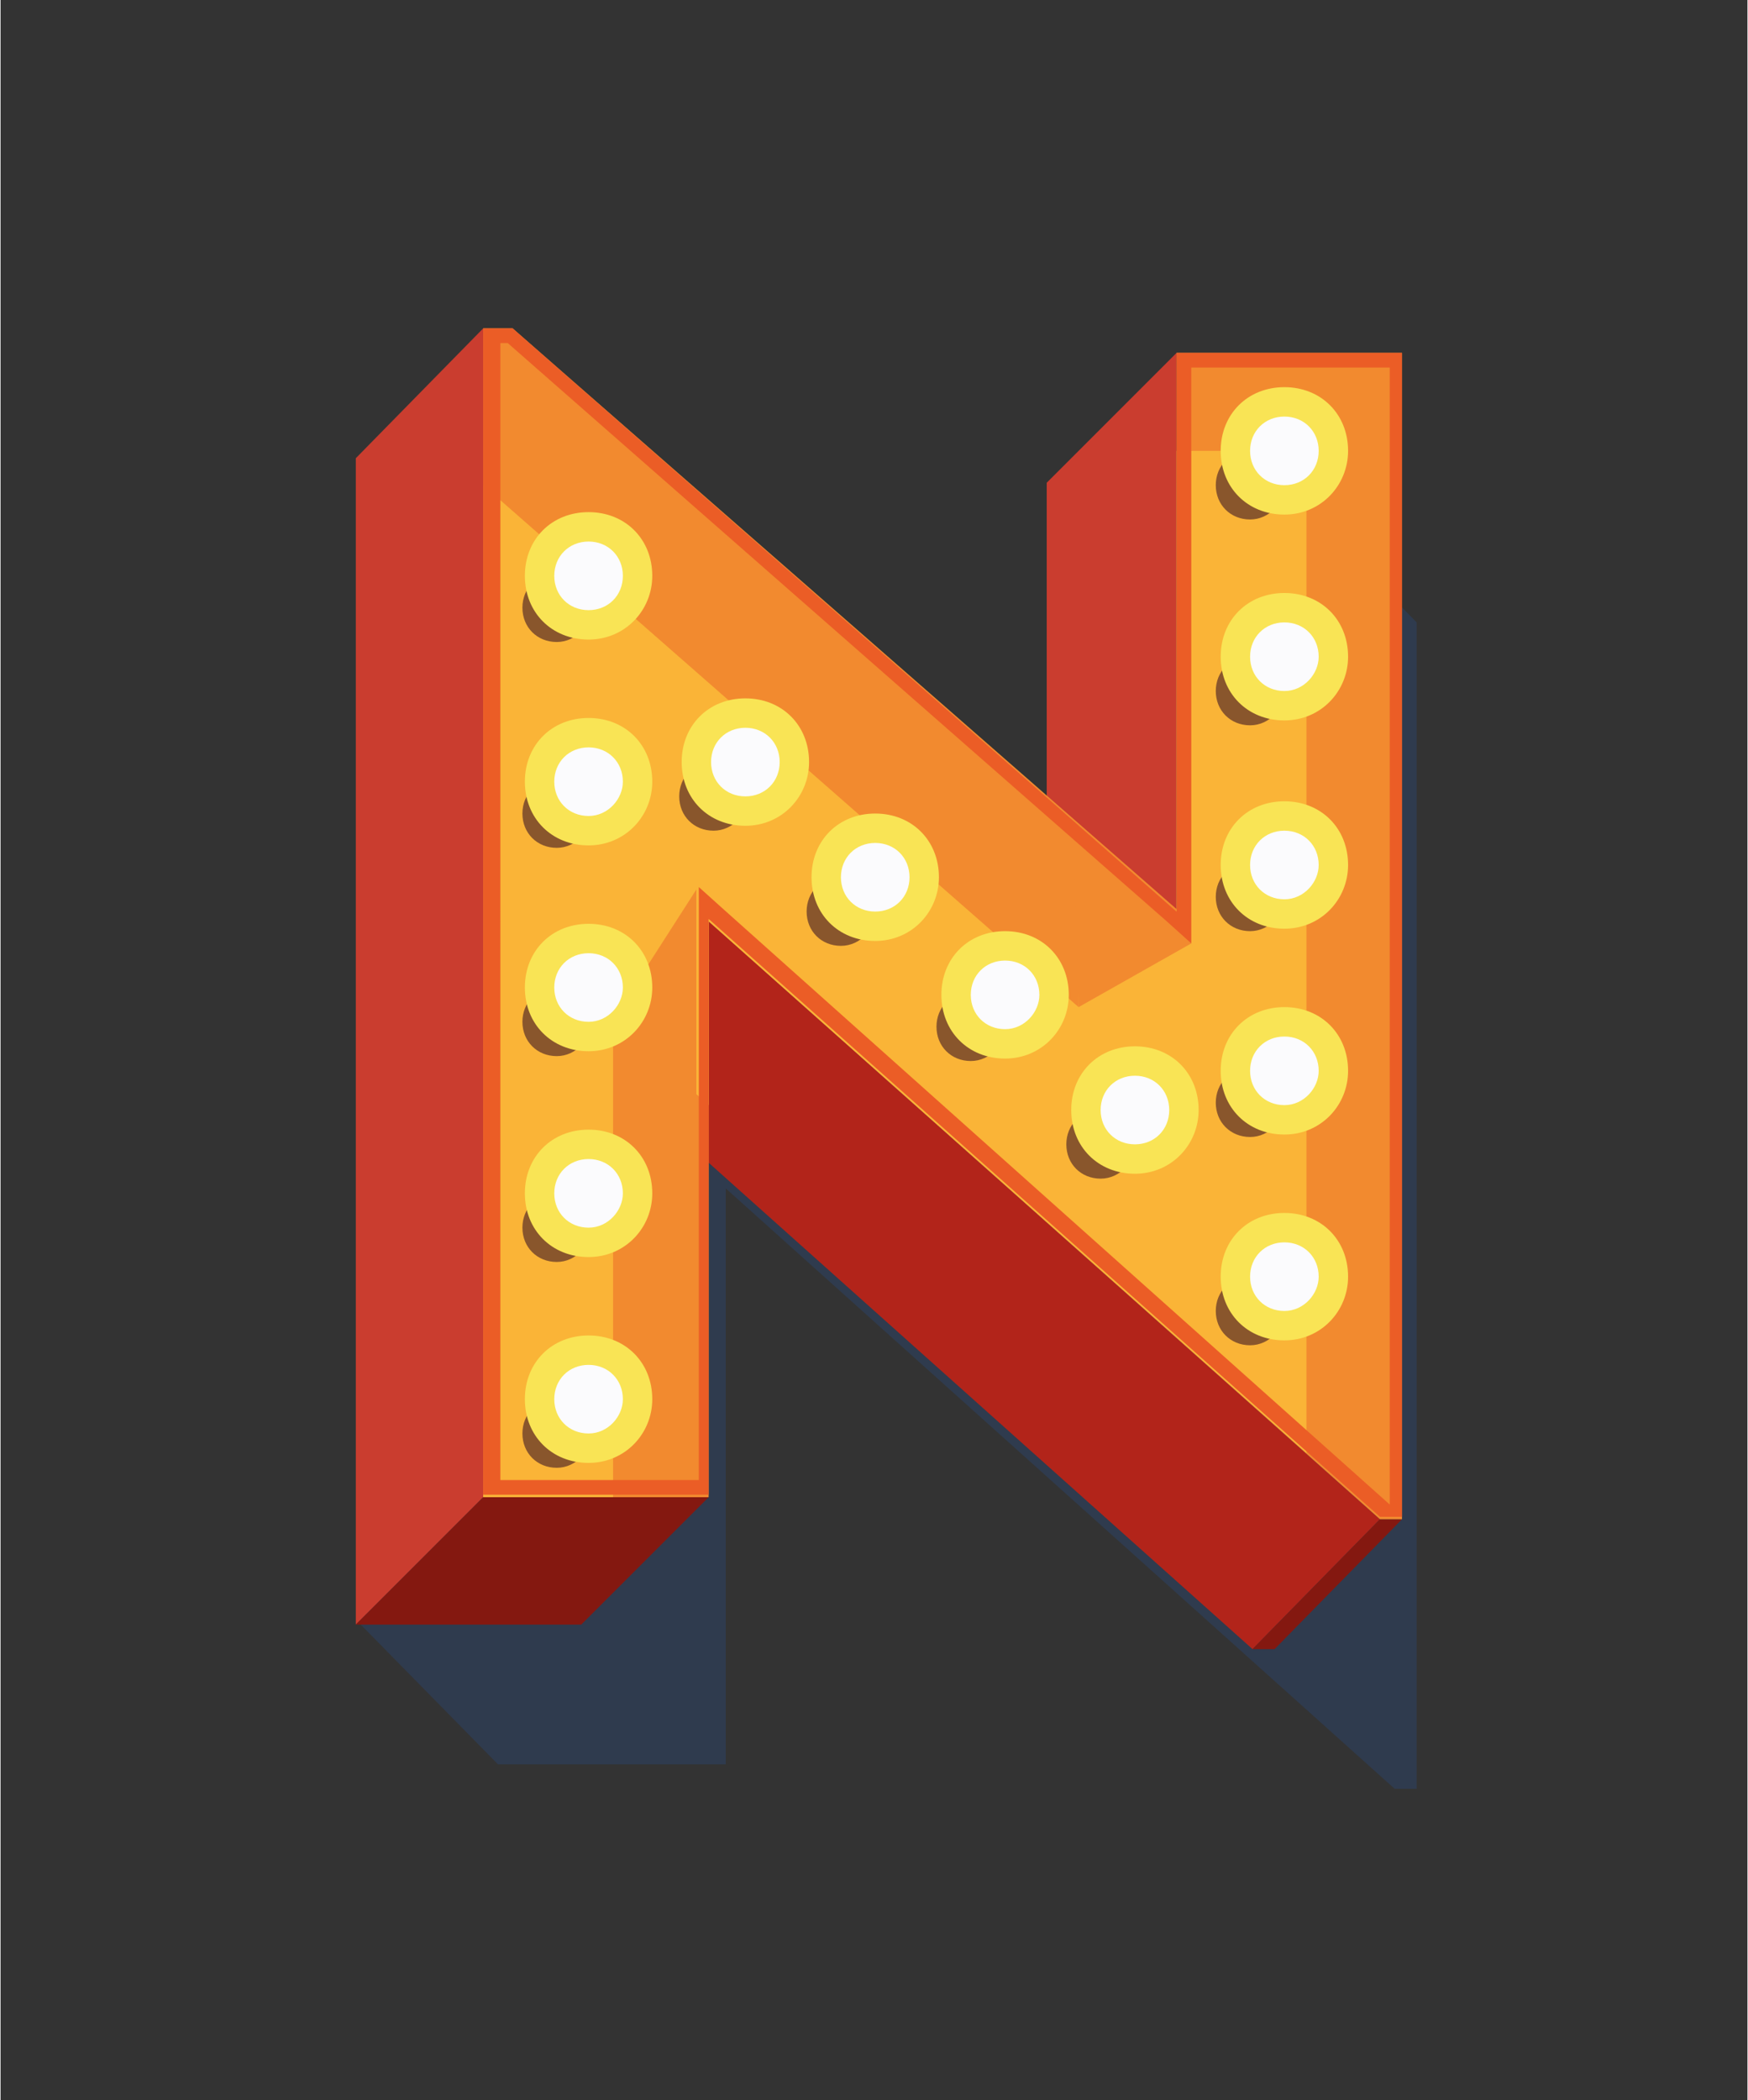 <?xml version="1.0" encoding="UTF-8"?>
<svg xmlns="http://www.w3.org/2000/svg" version="1.1" viewBox="0 0 71.3 85.7" width="333" height="400">
  
  <rect x="0" y="0" width="71.3" height="85.7" fill="#333333" stroke="none"/>
  
  <defs>
    <style>
      .st0 {
        fill: #b2241a;
      }

      .st1 {
        fill: #f9e455;
      }

      .st2 {
        fill: #eb5d26;
      }

      .st3 {
        isolation: isolate;
      }

      .st4 {
        fill: #fab437;
      }

      .st5 {
        fill: #284877;
        mix-blend-mode: multiply;
        opacity: .4;
      }

      .st6 {
        fill: #89562c;
      }

      .st7 {
        fill: #841810;
      }

      .st8 {
        fill: #f28a2f;
      }

      .st9 {
        fill: #ca3d2f;
      }

      .st10 {
        fill: #fbfbfd;
      }
    </style>
  </defs>
  <g class="st3">
    <g id="Ebene_1">
      <polygon class="st5" points="14.7 18.7 14.7 66.3 20.3 72 29.6 72 29.6 48.5 56.9 73 57.8 73 57.8 25.4 52.2 19.7 42.9 19.7 42.9 42.5 15.8 18.7 14.7 18.7"/>
      <polygon class="st9" points="48 37.2 42.7 42.4 42.7 19.7 48 14.4 48 37.2"/>
      <polygon class="st0" points="51.1 67.3 23.7 42.8 28.9 37.6 56.3 62 51.1 67.3"/>
      <polygon class="st9" points="19.7 61.1 14.5 66.3 14.5 18.7 19.7 13.4 19.7 61.1"/>
      <polygon class="st7" points="23.7 66.3 14.5 66.3 19.7 61.1 28.9 61.1 23.7 66.3"/>
      <polygon class="st7" points="52 67.3 51.1 67.3 56.3 62 57.2 62 52 67.3"/>
      <path class="st8" d="M48,14.4h9.2v47.6h-.9l-27.4-24.4v23.5h-9.2V13.4h1.2l27.1,23.7V14.4Z"/>
      <polygon class="st4" points="48 37.2 44 33.7 44 41.1 19.7 19.8 19.7 61.1 25 61.1 25 41.6 28.9 45.1 28.9 37.6 53.3 59.3 53.3 18.4 48 18.4 48 37.2"/>
      <polygon class="st8" points="25 41.6 28.4 36.3 28.4 45.4 25 41.6"/>
      <polygon class="st8" points="44 41.1 48.6 38.5 43.8 33.5 44 41.1"/>
      <g>
        <g>
          <path class="st6" d="M24.1,24.8c0,.7-.6,1.4-1.4,1.4s-1.4-.6-1.4-1.4.6-1.4,1.4-1.4,1.4.6,1.4,1.4Z"/>
          <path class="st1" d="M26.6,23.5c0,1.4-1.1,2.6-2.6,2.6s-2.6-1.1-2.6-2.6,1.1-2.6,2.6-2.6,2.6,1.1,2.6,2.6Z"/>
          <path class="st10" d="M25.4,23.5c0,.8-.6,1.4-1.4,1.4s-1.4-.6-1.4-1.4.6-1.4,1.4-1.4,1.4.6,1.4,1.4Z"/>
        </g>
        <g>
          <path class="st6" d="M24.1,33.2c0,.7-.6,1.4-1.4,1.4s-1.4-.6-1.4-1.4.6-1.4,1.4-1.4,1.4.6,1.4,1.4Z"/>
          <path class="st1" d="M26.6,31.9c0,1.4-1.1,2.6-2.6,2.6s-2.6-1.1-2.6-2.6,1.1-2.6,2.6-2.6,2.6,1.1,2.6,2.6Z"/>
          <path class="st10" d="M25.4,31.9c0,.7-.6,1.4-1.4,1.4s-1.4-.6-1.4-1.4.6-1.4,1.4-1.4,1.4.6,1.4,1.4Z"/>
        </g>
        <g>
          <path class="st6" d="M24.1,41.7c0,.7-.6,1.4-1.4,1.4s-1.4-.6-1.4-1.4.6-1.4,1.4-1.4,1.4.6,1.4,1.4Z"/>
          <path class="st1" d="M26.6,40.3c0,1.4-1.1,2.6-2.6,2.6s-2.6-1.1-2.6-2.6,1.1-2.6,2.6-2.6,2.6,1.1,2.6,2.6Z"/>
          <path class="st10" d="M25.4,40.3c0,.7-.6,1.4-1.4,1.4s-1.4-.6-1.4-1.4.6-1.4,1.4-1.4,1.4.6,1.4,1.4Z"/>
        </g>
        <g>
          <path class="st6" d="M24.1,50.1c0,.7-.6,1.4-1.4,1.4s-1.4-.6-1.4-1.4.6-1.4,1.4-1.4,1.4.6,1.4,1.4Z"/>
          <path class="st1" d="M26.6,48.7c0,1.4-1.1,2.6-2.6,2.6s-2.6-1.1-2.6-2.6,1.1-2.6,2.6-2.6,2.6,1.1,2.6,2.6Z"/>
          <path class="st10" d="M25.4,48.7c0,.7-.6,1.4-1.4,1.4s-1.4-.6-1.4-1.4.6-1.4,1.4-1.4,1.4.6,1.4,1.4Z"/>
        </g>
        <g>
          <path class="st6" d="M24.1,58.5c0,.7-.6,1.4-1.4,1.4s-1.4-.6-1.4-1.4.6-1.4,1.4-1.4,1.4.6,1.4,1.4Z"/>
          <path class="st1" d="M26.6,57.1c0,1.4-1.1,2.6-2.6,2.6s-2.6-1.1-2.6-2.6,1.1-2.6,2.6-2.6,2.6,1.1,2.6,2.6Z"/>
          <path class="st10" d="M25.4,57.1c0,.7-.6,1.4-1.4,1.4s-1.4-.6-1.4-1.4.6-1.4,1.4-1.4,1.4.6,1.4,1.4Z"/>
        </g>
      </g>
      <g>
        <path class="st6" d="M52.4,19.8c0,.7-.6,1.4-1.4,1.4s-1.4-.6-1.4-1.4.6-1.4,1.4-1.4,1.4.6,1.4,1.4Z"/>
        <path class="st1" d="M55,18.4c0,1.4-1.1,2.6-2.6,2.6s-2.6-1.1-2.6-2.6,1.1-2.6,2.6-2.6,2.6,1.1,2.6,2.6Z"/>
        <path class="st10" d="M53.8,18.4c0,.8-.6,1.4-1.4,1.4s-1.4-.6-1.4-1.4.6-1.4,1.4-1.4,1.4.6,1.4,1.4Z"/>
      </g>
      <g>
        <path class="st6" d="M52.4,28.2c0,.7-.6,1.4-1.4,1.4s-1.4-.6-1.4-1.4.6-1.4,1.4-1.4,1.4.6,1.4,1.4Z"/>
        <path class="st1" d="M55,26.8c0,1.4-1.1,2.6-2.6,2.6s-2.6-1.1-2.6-2.6,1.1-2.6,2.6-2.6,2.6,1.1,2.6,2.6Z"/>
        <path class="st10" d="M53.8,26.8c0,.7-.6,1.4-1.4,1.4s-1.4-.6-1.4-1.4.6-1.4,1.4-1.4,1.4.6,1.4,1.4Z"/>
      </g>
      <g>
        <path class="st6" d="M52.4,36.6c0,.7-.6,1.4-1.4,1.4s-1.4-.6-1.4-1.4.6-1.4,1.4-1.4,1.4.6,1.4,1.4Z"/>
        <path class="st1" d="M55,35.3c0,1.4-1.1,2.6-2.6,2.6s-2.6-1.1-2.6-2.6,1.1-2.6,2.6-2.6,2.6,1.1,2.6,2.6Z"/>
        <path class="st10" d="M53.8,35.3c0,.7-.6,1.4-1.4,1.4s-1.4-.6-1.4-1.4.6-1.4,1.4-1.4,1.4.6,1.4,1.4Z"/>
      </g>
      <g>
        <path class="st6" d="M52.4,45c0,.7-.6,1.4-1.4,1.4s-1.4-.6-1.4-1.4.6-1.4,1.4-1.4,1.4.6,1.4,1.4Z"/>
        <path class="st1" d="M55,43.7c0,1.4-1.1,2.6-2.6,2.6s-2.6-1.1-2.6-2.6,1.1-2.6,2.6-2.6,2.6,1.1,2.6,2.6Z"/>
        <path class="st10" d="M53.8,43.7c0,.7-.6,1.4-1.4,1.4s-1.4-.6-1.4-1.4.6-1.4,1.4-1.4,1.4.6,1.4,1.4Z"/>
      </g>
      <g>
        <path class="st6" d="M52.4,53.5c0,.7-.6,1.4-1.4,1.4s-1.4-.6-1.4-1.4.6-1.4,1.4-1.4,1.4.6,1.4,1.4Z"/>
        <path class="st1" d="M55,52.1c0,1.4-1.1,2.6-2.6,2.6s-2.6-1.1-2.6-2.6,1.1-2.6,2.6-2.6,2.6,1.1,2.6,2.6Z"/>
        <path class="st10" d="M53.8,52.1c0,.7-.6,1.4-1.4,1.4s-1.4-.6-1.4-1.4.6-1.4,1.4-1.4,1.4.6,1.4,1.4Z"/>
      </g>
      <g>
        <g>
          <path class="st6" d="M46.3,46.7c0,.7-.6,1.4-1.4,1.4s-1.4-.6-1.4-1.4.6-1.4,1.4-1.4,1.4.6,1.4,1.4Z"/>
          <path class="st1" d="M48.9,45.3c0,1.4-1.1,2.6-2.6,2.6s-2.6-1.1-2.6-2.6,1.1-2.6,2.6-2.6,2.6,1.1,2.6,2.6Z"/>
          <path class="st10" d="M47.7,45.3c0,.8-.6,1.4-1.4,1.4s-1.4-.6-1.4-1.4.6-1.4,1.4-1.4,1.4.6,1.4,1.4Z"/>
        </g>
        <g>
          <path class="st6" d="M41,41.9c0,.7-.6,1.4-1.4,1.4s-1.4-.6-1.4-1.4.6-1.4,1.4-1.4,1.4.6,1.4,1.4Z"/>
          <path class="st1" d="M43.6,40.6c0,1.4-1.1,2.6-2.6,2.6s-2.6-1.1-2.6-2.6,1.1-2.6,2.6-2.6,2.6,1.1,2.6,2.6Z"/>
          <path class="st10" d="M42.4,40.6c0,.7-.6,1.4-1.4,1.4s-1.4-.6-1.4-1.4.6-1.4,1.4-1.4,1.4.6,1.4,1.4Z"/>
        </g>
        <g>
          <path class="st6" d="M35.7,37.2c0,.7-.6,1.4-1.4,1.4s-1.4-.6-1.4-1.4.6-1.4,1.4-1.4,1.4.6,1.4,1.4Z"/>
          <path class="st1" d="M38.3,35.8c0,1.4-1.1,2.6-2.6,2.6s-2.6-1.1-2.6-2.6,1.1-2.6,2.6-2.6,2.6,1.1,2.6,2.6Z"/>
          <path class="st10" d="M37.1,35.8c0,.8-.6,1.4-1.4,1.4s-1.4-.6-1.4-1.4.6-1.4,1.4-1.4,1.4.6,1.4,1.4Z"/>
        </g>
        <g>
          <path class="st6" d="M30.5,32.5c0,.7-.6,1.4-1.4,1.4s-1.4-.6-1.4-1.4.6-1.4,1.4-1.4,1.4.6,1.4,1.4Z"/>
          <path class="st1" d="M33,31.1c0,1.4-1.1,2.6-2.6,2.6s-2.6-1.1-2.6-2.6,1.1-2.6,2.6-2.6,2.6,1.1,2.6,2.6Z"/>
          <path class="st10" d="M31.8,31.1c0,.8-.6,1.4-1.4,1.4s-1.4-.6-1.4-1.4.6-1.4,1.4-1.4,1.4.6,1.4,1.4Z"/>
        </g>
      </g>
      <path class="st2" d="M20.7,14l26.9,23.6,1,.9V15h8.1v46.4h0l-27.2-24.3-1-.9v24.2h-8.1V14h.4M20.9,13.4h-1.2v47.6h9.2v-23.5l27.4,24.4h.9V14.4h-9.2v22.8L20.9,13.4h0Z"/>
    </g>
  </g>
</svg>
